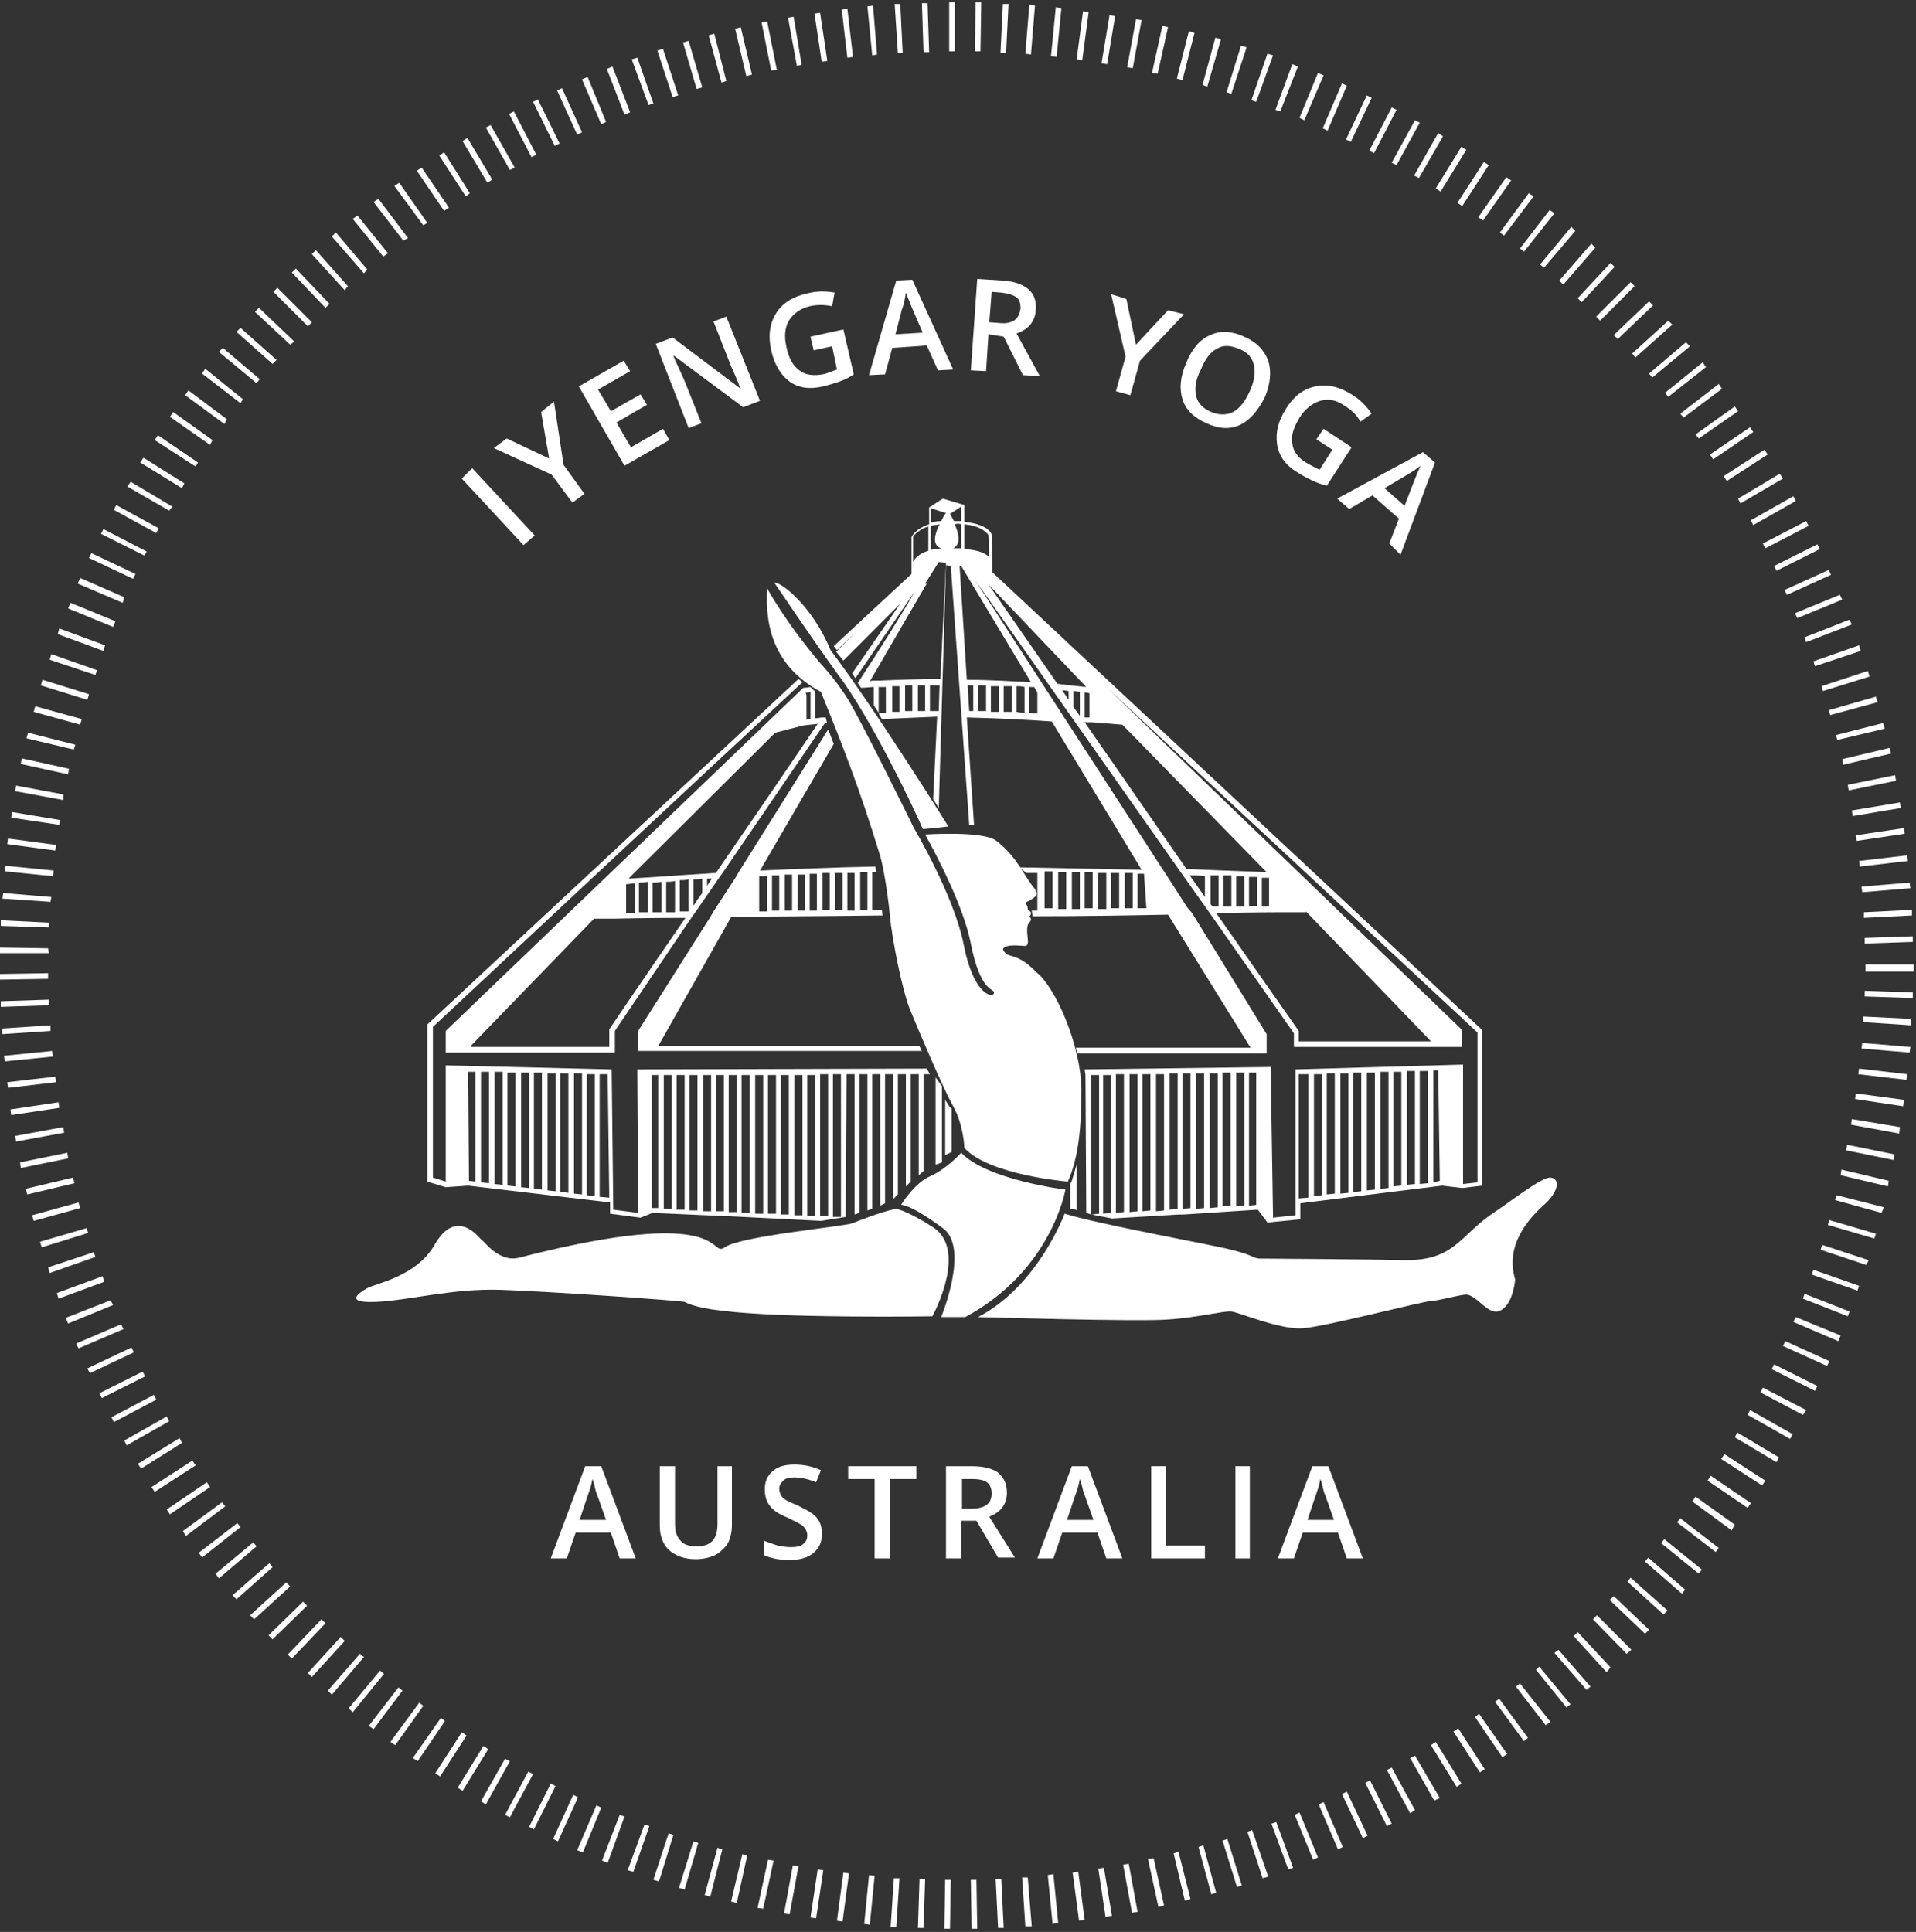 <?xml version="1.0" encoding="utf-8"?>
<!-- Generator: Adobe Illustrator 19.0.0, SVG Export Plug-In . SVG Version: 6.00 Build 0)  -->
<svg version="1.1" id="Layer_1" xmlns="http://www.w3.org/2000/svg" xmlns:xlink="http://www.w3.org/1999/xlink" x="0px" y="0px"
	 viewBox="116 -117.9 239 241" style="enable-background:new 116 -117.9 239 241;" xml:space="preserve">
<rect x="116" y="-117.9" width="239" height="241" fill="#333333" stroke="none"/>
<style type="text/css">
	.st0{fill:#FFFFFF;}
</style>
<g id="_xD83C__xDD8E_-Buttons">
	<g id="IYA-logo">
		<g>
			<polygon id="Fill-1" class="st0" points="232.7,27.4 233.5,27.1 233.5,17.6 232.7,16.5 			"/>
			<polygon id="Fill-2" class="st0" points="233.9,26.2 234.7,25.8 234.7,20.4 234.4,20.1 233.9,19.3 			"/>
			<polygon id="Fill-3" class="st0" points="249.7,29.4 249.5,29.8 249.5,32.9 250.2,33 250.3,33.1 250.3,27.4 			"/>
			<path id="Fill-4" class="st0" d="M234.3-14.8c0,0-9.1-14.6-14.7-22c-2.3-5.6-6.3-8.6-7-8.4c0,0,5.2,7.7,7.9,11.4
				c4.1,5.4,9.5,16.7,10.6,19.3C230.9-14.4,234.3-14.8,234.3-14.8z"/>
			<path id="Fill-6" class="st0" d="M227.8,32.9c-0.2,0-0.4,0.1-0.5,0.1c-1.4,0.3-4,1.3-5,1.7c-1,0.4-14,1.6-15.9,3
				c-2,1.4,0.8-5.5-25.7,1.3c-2.5,0.6-4.3-2.1-4.6-2.2c-0.2-0.1-3.1-4.3-5.9,0.6c-2.3,4-7.4,4.8-8.4,5.4c-1.1,0.6-2.9,1.9,1.2,1.7
				c4.1-0.2,9.5-1.7,15.5-1.5c6,0.2,21.7,1.3,22.9,1.5c0,0,1,0.7,4.6,1.1c7.9,1,26.3,0.7,26.3,0.7c0.6-1.1,4.2-8.4,0.1-11.1
				C230.2,33.8,228.7,33.1,227.8,32.9z"/>
			<path id="Fill-8" class="st0" d="M302,33.6c-3.9,2.7-4.6,5.7-10.6,5.7c-4.3-0.1-17.3-0.2-18.3-0.2c-1-0.1-0.4-0.3-3.5-1.1
				c-2.3-0.6-16.7-3.2-20.8-4.5c0,0-3.3,9-10.8,12.9c0,0,20.3,0.6,23.7,0.3c3.4-0.2,7-1.1,7.9-1c0.9,0.1,6.1,2.3,8.9,2.1
				c2.8-0.2,15.1-3.4,16-3.4c0.8,0,4-0.9,4.5-0.8c1.4,0.2,2.8,2.9,4.3,1.9c1.5-0.9,1.7-3.8,1.7-3.8c-1.3-4.3,1.7-7.6,3.6-9.3
				c1.9-1.7,2-3.3,0.8-3.4C308.3,28.9,304,32.3,302,33.6z"/>
			<path id="Fill-10" class="st0" d="M235.9,25.9c0,0-1.8,2-3.8,2.9c-2,0.8-3.7,3.6-3.7,3.6s1-0.2,5.2,2.9
				c3.4,2.4-0.2,11.1-0.2,11.1h3c10.8-5.8,12.5-15.9,12.5-15.9S239.1,29.3,235.9,25.9z"/>
			<path id="Fill-12" class="st0" d="M225.8-11.1c0.3,1,0.9,4.2,1.2,7.4c0.3,3.2,1.6,9.5,2.5,11.7c0.9,2.2,4.1,9.8,5.4,12.1
				c1.3,2.3,1.4,5.2,1.4,5.2c3.1,3.4,12.9,4.2,12.9,4.2c1.3-2.9,1.7-6.6,1.7-11.5c-0.1-5.7-3.3-12.8-5.6-14.6
				c-2.7-2.8-3.6-1.5-4.2-2.9c0.3-0.7,2.2-0.4,2.8-0.4c0.7-0.1,0-1.5,0.3-2.6c0-0.1,0.4-0.5,0.4-0.7c0-0.2-0.2-0.4-0.2-0.4
				s0.2-0.1,0.2-0.4c0-0.2-0.4-0.4-0.4-0.5c0-0.3-0.1-0.5-0.2-0.6c-0.1-0.1,0-0.3,0.1-0.3c1-0.5,1.3-0.8,1.2-1.2
				c-0.1-0.1-0.1-0.2-0.2-0.4c-1.4-1.6-2.1-3.9-4.8-6c-1.6-1.3-8.9-0.8-8.9-0.8c1.5,2.7,4.8,9,5.7,13.6c1.2,6.1,2.9,5.6,2.9,6.1
				c0,0.4-0.5,0.3-0.5,0.3s-2.1-0.2-3.3-6.3c-1.2-6.1-6.2-14.5-6.2-14.5s-7.1-14.5-8.5-16.5c-0.1-0.1-1-1.7-3.2-4.1
				c-4.4-5.2-6.6-9.3-6.6-9.3c-0.3,4.8,0.9,9.8,6.7,12.9C220.7-25.9,223.1-20,225.8-11.1z"/>
			<path id="Fill-14" class="st0" d="M229.9-50.9c0-0.1,0.2-0.4,0.8-0.8c0.3-0.2,0.6-0.4,1.1-0.5v3c-1.6,0.5-1.9,1.4-1.9,1.4l0,0.3
				V-50.9z M233.1-47.8l0.9,0.1l-0.7,14.5c-2.7,0-5.3,0.1-7.6,0.2h-0.6c-0.2,0-0.4,0-0.6,0.1c1.2-2.1,7.1-12.2,7.1-12.2h-0.2
				L233.1-47.8z M232.1-52.3c0.3-0.1,0.7-0.1,1.1-0.2c-0.6,1.2-1,2.6,0.2,3c-0.5,0.1-0.9,0.1-1.3,0.2V-52.3z M232.1-54.5l1.9,0.6
				c-0.2,0.2-0.4,0.6-0.6,1c-0.5,0-0.9,0.1-1.3,0.2V-54.5z M233.1-29.2c-0.4,0-0.7,0-1.1,0v-3.2c0.4,0,0.8,0,1.2,0L233.1-29.2z
				 M229.8-29.2c-0.3,0-0.6,0-0.9,0v-3.2c0.3,0,0.6,0,0.9,0V-29.2z M231.4-29.2c-0.3,0-0.6,0-0.9,0v-3.2c0.3,0,0.6,0,0.9,0V-29.2z
				 M227.3-32.3c0.3,0,0.6,0,0.9,0v3.2c-0.3,0-0.6,0-0.9,0V-32.3z M235.9-54.7v1.8c-0.3,0-0.6,0-0.9,0c-0.2-0.3-0.3-0.6-0.5-0.9
				L235.9-54.7z M236.2-52.5c1.2,0.1,1.9,0.4,2.4,0.7c0.3,0.2,0.5,0.4,0.6,0.5c0.1,0.1,0.1,0.2,0.1,0.2l0.1,2.7
				c-0.4-0.4-1.2-0.9-3.1-1V-52.5z M251.5-32.2c-0.9-0.1-2.1-0.2-3.6-0.4L239.3-45L251.5-32.2z M251.9-28.4c-0.2,0-0.4,0-0.6,0v-3.1
				c0.2,0,0.4,0,0.6,0.1L251.9-28.4z M256-27.5l18,18.4c-2.1-0.1-5.6-0.2-10-0.4l-12.7-18.3c0.3,0,0.6,0,0.9,0L256-27.5z M274.3-4.8
				c-0.3,0-0.6,0-0.9,0v-3.6c0.3,0,0.7,0,0.9,0V-4.8z M278.9-4.2L294.5,12h-16.5v-1.3L267.7-4c5.2-0.1,8.4-0.1,8.4-0.1H278.9z
				 M269.6-4.8c-0.3,0-0.6,0-1,0v-3.9c0.3,0,0.7,0,1,0V-4.8z M271.2-4.8c-0.3,0-0.6,0-1,0v-3.8c0.3,0,0.7,0,1,0V-4.8z M271.8-8.5
				c0.3,0,0.7,0,1,0v3.6c-0.3,0-0.6,0-1,0V-8.5z M267-5.1v-3.6c0.3,0,0.6,0,1,0v3.9c-0.2,0-0.5,0-0.7,0L267-5.1z M264.4-8.7
				c0.7,0,1.3,0,1.9,0.1V-6L264.4-8.7z M249.3-30.6l-0.8-1.2c0.3,0,0.6,0.1,0.8,0.1V-30.6z M250.7-28.6l-0.8-1.1v-2
				c0.3,0,0.5,0.1,0.8,0.1V-28.6z M244.6-32.8c-2.3-0.1-5-0.3-8-0.3l-0.9-14.2l0.2,0L244.6-32.8z M245.4-31.5v2.6
				c-0.3,0-0.6,0-1-0.1v-3.2c0.2,0,0.4,0,0.6,0L245.4-31.5z M239-29.2c-0.3,0-0.6,0-1,0v-3.2c0.3,0,0.7,0,1,0V-29.2z M240.6-29.1
				c-0.3,0-0.6,0-1,0v-3.2c0.3,0,0.7,0,1,0V-29.1z M242.2-29.1c-0.3,0-0.6,0-1,0v-3.2c0.3,0,0.7,0,1,0V-29.1z M243.8-29
				c-0.3,0-0.6,0-1-0.1v-3.2c0.3,0,0.7,0,1,0.1V-29z M236.7-32.4c0.2,0,0.5,0,0.7,0v3.2c-0.2,0-0.3,0-0.5,0L236.7-32.4z M235.9-52.5
				v3c-0.3,0-0.6,0-1,0c1-0.5,0.7-1.8,0.2-3C235.4-52.6,235.6-52.6,235.9-52.5z M294.8,29.6V15.6l0.6,0l0.2,13.8L294.8,29.6z
				 M278,16.1l1.2,0v15.4l-1.2,0.1V16.1z M293.1,15.7l1,0v14l-1,0.1V15.7z M291.5,15.7l1,0v14.1l-1,0.1V15.7z M289.8,15.8l1,0V30
				l-1,0.1V15.8z M288.2,15.8l1,0v14.5l-1,0.1V15.8z M286.5,15.9l1,0v14.6l-1,0.1V15.9z M284.8,15.9l1,0v14.8l-1,0.1V15.9z
				 M283.2,16l1,0v14.9l-1,0.1V16z M280.9,31.2l-1,0.1V16.1l1,0V31.2z M281.5,16l1,0V31l-1,0.1V16z M272.7,32.4l-0.9,0.1V15.9l0.9,0
				V32.4z M263.5,16l1,0v16.8l-1,0.1V16z M261.9,33V16l1,0v16.9L261.9,33z M253.6,33.5V16.2l1,0v17.2L253.6,33.5z M260.2,16.1l1,0
				v17l-1,0.1V16.1z M258.5,16.1l1,0v17l-1,0.1V16.1z M256.2,33.3l-1,0.1V16.1l1,0V33.3z M256.9,16.1l1,0v17.1l-1,0.1V16.1z
				 M270.2,15.9l1,0v16.6l-1,0.1V15.9z M268.5,15.9l1,0v16.6l-1,0.1V15.9z M266.2,32.8l-1,0.1V16l1,0V32.8z M266.9,16l1,0v16.7
				l-1,0.1V16z M259-4.6c-0.3,0-0.7,0-1.1,0v-4.3c0.3,0,0.6,0,0.8,0L259-4.6z M246.3-9.2c0.3,0,0.7,0,1,0v4.6c-0.3,0-0.7,0-1,0V-9.2
				z M256.3-9c0.3,0,0.7,0,1,0v4.4c-0.3,0-0.7,0-1,0V-9z M254.6-9c0.3,0,0.7,0,1,0v4.4c-0.3,0-0.7,0-1,0V-9z M253-9c0.3,0,0.7,0,1,0
				v4.5c-0.3,0-0.7,0-1,0V-9z M251.3-9.1c0.3,0,0.7,0,1,0v4.5c-0.3,0-0.7,0-1,0V-9.1z M249-4.5c-0.3,0-0.7,0-1,0v-4.6
				c0.3,0,0.7,0,1,0V-4.5z M249.7-9.1c0.3,0,0.7,0,1,0v4.6c-0.3,0-0.7,0-1,0V-9.1z M222.9-39.2l-2.6,2.6l0.9,1.1
				c2.4-2.4,5.2-5.2,7.1-7.1l-6,8.7l0.4,0.6l7.4-10.8c-1.1,2-4.4,7.3-7.1,11.4l0.2,0.3l0.2,0.3c0.6,0,1.1-0.1,1.6-0.1v2.3l0.6,0.9
				v-3.2c0.3,0,0.6,0,0.9,0v3.2c-0.3,0-0.6,0-0.9,0.1l0.4,0.7c2.1-0.1,4.4-0.2,6.9-0.3l-0.5,10.3l0.7,1.1l0.9-30.3l0.6,0.1l2.3,32.3
				l0.6,0l-0.9-13.4c4.2,0.1,7.8,0.3,10.6,0.5l11.2,18.5c-4.6-0.1-9.7-0.2-15.2-0.3l0.8,0.7c0.5,0,0.9,0,1.4,0v4.7
				c-0.2,0-0.5,0-0.7,0l0.1,0.7c6.2,0,12-0.1,16.9-0.2l10.3,16.6h-21.8l0.2,0.7l23.6,0v-2.4L264.7-4l-0.6-0.7l-2.7-4.2L261-9.5
				l-23.4-36.1L263-9.5l0.5,0.7l2.9,4.1l0.5,0.7l10.5,15v1.7h21v-2.1l-44.3-42.7l46.2,43v18.7l-1.8,0.2V14.9l-20.9,0.6v18.2
				l-2.8,0.3l-0.3-18.8l-23.2,0.3l0.1,0.7l0.1,17.2l0.6,0.2V16.2l1,0v17.3l-0.9,0.1l0.9,0.2l0.6,0.1l1,0.2l8.4-0.5l0.6,0l9.2-0.6
				l1.2,1.6l4.1-0.4v-2l17.7-2.2l2.5,0.3l2.5-0.3V10.6l-61.1-57.1l-0.1-4.7c0-0.1-0.4-1.3-3.4-1.6v-2.1l-2.7-0.8l-1.7,1.1l0,2.1
				c-1.8,0.6-2.2,1.6-2.2,1.6l0,4.6l-9.7,9l0.4,0.5L222.9-39.2z"/>
			<path id="Fill-16" class="st0" d="M175.3,15.8v13.7l-0.8-0.1l-0.1-13.6L175.3,15.8z M192,31.5l-1.2-0.1V16.1l1,0L192,31.5z
				 M177,29.7l-1-0.1V15.8l1,0V29.7z M178.7,29.9l-1-0.1V15.8l1,0V29.9z M180.3,30.1l-1-0.1V15.9l1,0V30.1z M182,30.3l-1-0.1V15.9
				l1,0V30.3z M183.6,30.5l-1-0.1V15.9l1,0V30.5z M185.3,30.7l-1-0.1V16l1,0V30.7z M186.9,30.9l-1-0.1V16l1,0V30.9z M189.2,16.1l1,0
				v15.2l-1-0.1V16.1z M188.6,31.1l-1-0.1V16l1,0V31.1z M197.3,16.2l0.8,0v16.6l-0.8,0V16.2z M220.9,33.9l-1,0V16.1l1,0V33.9z
				 M218.3,33.8V16.1l1,0v17.7L218.3,33.8z M207.9,33.3l-1,0V16.2l1,0V33.3z M209.5,33.4l-1,0V16.2l1,0V33.4z M211.2,33.5l-1,0V16.2
				l1,0V33.5z M212.8,33.5l-1,0V16.2l1,0V33.5z M214.4,33.6l-1,0V16.2l1,0V33.6z M216.7,16.2l1,0v17.6l-1,0V16.2z M216.1,33.7l-1,0
				V16.2l1,0V33.7z M205.2,33.2h0.1v-17l1,0v17L205.2,33.2z M199.8,32.9l-1,0V16.2l1,0V32.9z M201.4,33l-1,0V16.2l1,0V33z
				 M203.7,16.2l1,0v17l-1,0V16.2z M203,33.1l-1,0V16.2l1,0V33.1z M174.4,30l17.7,2.1l0,1.4l3.8,0.5l1.5-0.6l8.9,0.4l0.3,0l11.8,0.6
				l3.1-0.5l0.1-17.8l1,0v17.5l0.6-0.2V16.1l1,0v17l0.6-0.2V16.1l1,0v16.4l0.6-0.3V16.1l1,0v15.6l0.6-0.6v-15l1,0v14l0.6-0.6V16.1
				l1,0v12.6l0.6-0.5V16.1l0.8,0l-0.4-0.7l-36.1,0.1v0.7l0.1,17.2l-3.1-0.4l-0.2-17.5L171.6,15l0,0.7l0,13.8l-1.6-0.5V10.2
				c0,0,34-31.8,46.1-43l-0.5-0.4L169.3,9.9v19.6l2.3,0.7L174.4,30z"/>
			<path id="Fill-18" class="st0" d="M192,12.7h-17.3v-0.1l15.4-15.9l2.5,0c0.3,0,3.6-0.1,8.9-0.1c-5.3,7.7-9.5,13.9-9.5,13.9V12.7z
				 M194.1-7.6c0.3,0,0.7-0.1,1.1-0.1V-4c-0.4,0-0.7,0-1.1,0V-7.6z M212.7-26.5l3.5-0.9c0,0,0.7-0.1,1.8-0.2
				c-3.3,4.9-8.1,11.9-12.7,18.6c-5,0.3-8.8,0.6-10.9,0.7L212.7-26.5z M217.1-28.2c-0.2,0-0.3,0-0.5,0.1v-3.1l-0.1-0.3
				c0.1,0,0.3,0,0.6-0.1V-28.2z M204.2-8.3c0.2,0,0.4,0,0.6,0c-0.2,0.3-0.4,0.6-0.6,0.9V-8.3z M202.5-8.2c0.3,0,0.7,0,1.1-0.1v1.8h0
				c-0.4,0.5-0.7,1-1.1,1.6V-8.2z M200.8-8.1c0.3,0,0.7,0,1.1-0.1v4c-0.4,0-0.7,0-1.1,0V-8.1z M199.1-7.9c0.3,0,0.7,0,1.1-0.1v3.9
				c-0.4,0-0.7,0-1.1,0V-7.9z M197.4-7.8c0.3,0,0.7,0,1.1-0.1v3.8c-0.4,0-0.7,0-1.1,0V-7.8z M196.8-4.1c-0.4,0-0.7,0-1.1,0v-3.7
				c0.3,0,0.7,0,1.1-0.1V-4.1z M202.3-3.5l0.5-0.7l2.9-4.2l0.5-0.7l12.7-18.6c0.1,0,0.1,0,0.2,0c0.1,0,0-0.2-0.1-0.7
				c-0.2,0-0.1,0-0.3,0c-0.4,0-0.7,0.1-1,0.1v-3.3l-0.6-0.6c-0.6,0.1-0.9,0.1-0.9,0.1l-44.6,42.8v2v0.7h21.1v-0.7l0-2L202.3-3.5z"/>
			<path id="Fill-20" class="st0" d="M210.7-8.6c0.3,0,0.6,0,1,0v4.4c-0.3,0-0.6,0-1,0V-8.6z M224.2-4.4c-0.3,0-0.6,0-0.9,0v-4.7
				c0.3,0,0.6,0,0.9,0V-4.4z M213.2-4.3c-0.3,0-0.6,0-0.9,0v-4.4c0.3,0,0.6,0,0.9,0V-4.3z M214.8-4.3c-0.3,0-0.6,0-0.9,0v-4.5
				c0.3,0,0.6,0,0.9,0V-4.3z M216.4-4.3c-0.3,0-0.6,0-0.9,0v-4.5c0.3,0,0.6,0,0.9,0V-4.3z M217.9-4.3c-0.3,0-0.6,0-0.9,0v-4.6
				c0.3,0,0.6,0,0.9,0V-4.3z M219.5-4.4c-0.3,0-0.6,0-0.9,0v-4.6c0.3,0,0.6,0,0.9,0V-4.4z M221.7-9c0.3,0,0.6,0,0.9,0v4.7
				c-0.3,0-0.6,0-0.9,0V-9z M221.1-4.4c-0.3,0-0.6,0-0.9,0V-9c0.3,0,0.6,0,0.9,0V-4.4z M231,13.3l-0.3-0.7h-32.6l9.1-16.1
				c5.4-0.1,12-0.1,18.9-0.2L226-4.4c-0.4,0-0.8,0-1.2,0v-4.7c0.2,0,0.3,0,0.5,0l-0.1-0.7c-5.2,0.1-10,0.3-14.4,0.5l9.2-15.8
				l-0.7-1.8L208.2-9.2l-0.4,0.7L205-4.2l-0.4,0.7l-9,14.2v2.2l0,0.3H231z"/>
			<polygon id="Fill-22" class="st0" points="181.3,-49.9 173.6,-58.2 174.9,-59.5 182.7,-51.1 			"/>
			<polygon id="Fill-24" class="st0" points="184.5,-60.7 183.5,-66.5 185.1,-67.8 186.3,-59.9 188.9,-56.3 187.4,-55.2 
				184.8,-58.7 177.6,-62 179.2,-63.2 			"/>
			<polygon id="Fill-26" class="st0" points="199.5,-63 193.9,-59.8 188.2,-69.7 193.8,-72.9 194.6,-71.6 190.6,-69.3 192.2,-66.6 
				195.9,-68.7 196.7,-67.4 192.9,-65.2 194.7,-62.1 198.7,-64.4 			"/>
			<path id="Fill-28" class="st0" d="M210.8-67.9l-2.1,0.8l-8.6-6.4l-0.1,0l0.2,0.5c0.4,0.9,0.8,1.7,1.1,2.4l2.2,5.5l-1.6,0.6
				L197.8-75l2.1-0.8l8.5,6.4l0,0c-0.1-0.1-0.2-0.5-0.5-1.2c-0.3-0.7-0.5-1.2-0.7-1.6l-2.2-5.6l1.6-0.6L210.8-67.9z"/>
			<path id="Fill-30" class="st0" d="M217.1-75.9l4.1-0.9l1.3,5.6c-0.6,0.4-1.2,0.7-1.8,0.9c-0.6,0.2-1.2,0.4-2,0.6
				c-1.7,0.4-3.1,0.2-4.2-0.6s-1.9-2.1-2.3-3.9c-0.4-1.8-0.2-3.3,0.6-4.6c0.8-1.3,2.1-2.1,3.9-2.5c1.2-0.3,2.3-0.3,3.4-0.1l-0.3,1.7
				c-1-0.2-1.9-0.2-2.8,0c-1.2,0.3-2,0.9-2.6,1.8c-0.5,0.9-0.6,2-0.3,3.3c0.3,1.4,0.8,2.3,1.6,2.9c0.8,0.6,1.8,0.7,2.9,0.5
				c0.6-0.1,1.2-0.4,1.8-0.6l-0.6-2.9l-2.3,0.5L217.1-75.9z"/>
			<path id="Fill-32" class="st0" d="M231.1-76.4l-1.3-3c-0.1-0.2-0.2-0.5-0.4-1c-0.2-0.4-0.3-0.8-0.4-1c-0.1,0.6-0.2,1.4-0.5,2.1
				l-0.8,3.1L231.1-76.4z M233-71.7l-1.4-3.1l-4.3,0.3l-0.9,3.3l-2,0.1l3.4-11.8l2-0.1l5.1,11.2L233-71.7z"/>
			<path id="Fill-34" class="st0" d="M239.4-77.7l1.3,0.1c0.9,0.1,1.5-0.1,1.9-0.4c0.4-0.3,0.6-0.8,0.7-1.4c0-0.6-0.1-1.1-0.5-1.4
				c-0.4-0.3-1-0.5-1.9-0.6l-1.2-0.1L239.4-77.7z M239.3-76.2l-0.3,4.6l-1.9-0.1l0.8-11.4l3.2,0.2c1.5,0.1,2.5,0.5,3.2,1.1
				c0.7,0.6,1,1.5,0.9,2.6c-0.1,1.4-0.9,2.4-2.4,2.9l2.9,5.3l-2.1-0.1l-2.4-4.8L239.3-76.2z"/>
			<polygon id="Fill-36" class="st0" points="257.7,-74.9 261.7,-79.2 263.7,-78.7 258.2,-72.9 257,-68.6 255.2,-69.1 256.4,-73.4 
				254.6,-81.2 256.5,-80.6 			"/>
			<path id="Fill-38" class="st0" d="M265.2-68.5c0.2,0.9,0.9,1.6,1.9,2c1,0.4,1.9,0.4,2.7,0c0.8-0.4,1.5-1.3,2.1-2.6
				c0.6-1.3,0.7-2.4,0.5-3.3c-0.2-0.9-0.8-1.6-1.9-2c-1-0.4-1.9-0.5-2.7,0c-0.8,0.4-1.5,1.3-2,2.6C265.1-70.5,265-69.4,265.2-68.5z
				 M270.7-64.9c-1.3,0.6-2.7,0.5-4.2-0.2c-1.6-0.7-2.6-1.7-3-3c-0.4-1.3-0.3-2.8,0.5-4.6c0.7-1.7,1.7-2.9,3-3.4
				c1.2-0.6,2.7-0.5,4.2,0.2c1.6,0.7,2.5,1.7,3,3c0.4,1.3,0.3,2.8-0.4,4.5C272.9-66.6,271.9-65.5,270.7-64.9z"/>
			<path id="Fill-40" class="st0" d="M281.1-64.4l3.5,2.3l-3.1,4.8c-0.7-0.2-1.3-0.4-1.9-0.7c-0.6-0.3-1.2-0.6-1.8-1
				c-1.5-0.9-2.3-2.1-2.5-3.5c-0.2-1.4,0.1-2.8,1.1-4.4c1-1.6,2.2-2.5,3.7-2.8c1.4-0.3,2.9,0,4.5,1c1,0.6,1.8,1.4,2.5,2.4l-1.4,1
				c-0.5-0.9-1.2-1.5-2-2c-1-0.7-2-0.9-3-0.6c-1,0.3-1.9,1-2.6,2.1c-0.7,1.2-1.1,2.2-0.9,3.2c0.1,1,0.7,1.8,1.7,2.4
				c0.5,0.3,1.1,0.6,1.7,0.9l1.6-2.5l-2-1.3L281.1-64.4z"/>
			<path id="Fill-42" class="st0" d="M291.2-54.8l1.2-3.1c0.1-0.2,0.2-0.5,0.4-1c0.2-0.4,0.3-0.7,0.4-0.9c-0.5,0.4-1.1,0.8-1.8,1.2
				l-2.7,1.6L291.2-54.8z M289.3-50.1l1.2-3.1l-3.3-2.9l-2.9,1.7l-1.5-1.3l10.7-5.8l1.5,1.3l-4.3,11.5L289.3-50.1z"/>
			<path id="Fill-44" class="st0" d="M191.6,71.7l-1.1-3.1c-0.1-0.2-0.2-0.5-0.3-1c-0.1-0.4-0.2-0.8-0.3-1c-0.1,0.6-0.3,1.3-0.6,2.1
				l-1,3H191.6z M193.3,76.5l-1.1-3.2h-4.4l-1.1,3.2h-2L189,65h2l4.3,11.5H193.3z"/>
			<path id="Fill-46" class="st0" d="M207.3,65v7.4c0,0.8-0.2,1.6-0.5,2.2c-0.4,0.6-0.9,1.1-1.6,1.5c-0.7,0.3-1.5,0.5-2.4,0.5
				c-1.4,0-2.5-0.4-3.3-1.1s-1.2-1.8-1.2-3.1V65h1.9v7.2c0,0.9,0.2,1.6,0.7,2.1c0.4,0.5,1.1,0.7,2,0.7c1.8,0,2.6-0.9,2.6-2.8V65
				H207.3z"/>
			<path id="Fill-48" class="st0" d="M217.5,75.8c-0.7,0.6-1.7,0.9-3,0.9c-1.3,0-2.3-0.2-3.2-0.6v-1.8c0.5,0.2,1.1,0.4,1.7,0.6
				c0.6,0.1,1.1,0.2,1.6,0.2c0.7,0,1.3-0.1,1.6-0.4c0.4-0.3,0.5-0.7,0.5-1.1c0-0.4-0.2-0.8-0.5-1.1c-0.3-0.3-1-0.6-2-1.1
				c-1-0.4-1.8-0.9-2.2-1.5c-0.4-0.5-0.6-1.2-0.6-2c0-1,0.3-1.7,1-2.3c0.7-0.6,1.6-0.8,2.7-0.8c1.1,0,2.2,0.2,3.3,0.7l-0.6,1.5
				c-1-0.4-1.9-0.6-2.7-0.6c-0.6,0-1.1,0.1-1.4,0.4c-0.3,0.3-0.5,0.6-0.5,1c0,0.3,0.1,0.6,0.2,0.8c0.1,0.2,0.3,0.4,0.6,0.6
				c0.3,0.2,0.8,0.4,1.5,0.7c0.8,0.4,1.4,0.7,1.8,1c0.4,0.3,0.7,0.6,0.9,1c0.2,0.4,0.3,0.8,0.3,1.3
				C218.6,74.4,218.2,75.2,217.5,75.8z"/>
			<polygon id="Fill-50" class="st0" points="227,76.5 225.1,76.5 225.1,66.6 221.8,66.6 221.8,65 230.3,65 230.3,66.6 227,66.6 			
				"/>
			<path id="Fill-52" class="st0" d="M235.9,70.3h1.3c0.9,0,1.5-0.2,1.9-0.5s0.6-0.8,0.6-1.4c0-0.6-0.2-1.1-0.6-1.4
				c-0.4-0.3-1.1-0.4-1.9-0.4h-1.2V70.3z M235.9,71.9v4.6H234V65h3.2c1.5,0,2.6,0.3,3.3,0.8c0.7,0.6,1.1,1.4,1.1,2.5
				c0,1.4-0.7,2.4-2.2,3l3.2,5.1h-2.1l-2.7-4.6H235.9z"/>
			<path id="Fill-54" class="st0" d="M252.4,71.7l-1.1-3.1c-0.1-0.2-0.2-0.5-0.3-1c-0.1-0.4-0.2-0.8-0.3-1c-0.1,0.6-0.3,1.3-0.6,2.1
				l-1,3H252.4z M254,76.5l-1.1-3.2h-4.4l-1.1,3.2h-2l4.3-11.5h2l4.3,11.5H254z"/>
			<polygon id="Fill-56" class="st0" points="259.6,76.5 259.6,65 261.4,65 261.4,74.9 266.3,74.9 266.3,76.5 			"/>
			<polygon id="Fill-58" class="st0" points="270.1,76.5 271.9,76.5 271.9,65 270.1,65 			"/>
			<path id="Fill-60" class="st0" d="M282.4,71.7l-1.1-3.1c-0.1-0.2-0.2-0.5-0.3-1c-0.1-0.4-0.2-0.8-0.3-1c-0.1,0.6-0.3,1.3-0.6,2.1
				l-1,3H282.4z M284,76.5l-1.1-3.2h-4.4l-1.1,3.2h-2l4.3-11.5h2l4.3,11.5H284z"/>
			<path id="Fill-61" class="st0" d="M234.4-111.5l0-6.1l0.7,0l0,6.1L234.4-111.5z M238.3-111.5l-0.7,0l0.1-6.1l0.7,0L238.3-111.5z
				 M231.2-111.4l-0.2-6.1l0.7,0l0.2,6.1L231.2-111.4z M241.5-111.3l-0.7,0l0.3-6.1l0.7,0L241.5-111.3z M228-111.3l-0.4-6.1l0.7,0
				l0.3,6.1L228-111.3z M244.6-111.1l-0.7-0.1l0.5-6.1l0.7,0.1L244.6-111.1z M224.8-111l-0.6-6.1l0.7-0.1l0.5,6.1L224.8-111z
				 M247.8-110.8l-0.7-0.1l0.6-6.1l0.7,0.1L247.8-110.8z M221.7-110.7l-0.7-6l0.7-0.1l0.7,6L221.7-110.7z M251-110.4l-0.7-0.1l0.8-6
				l0.7,0.1L251-110.4z M218.5-110.2l-0.9-6l0.7-0.1l0.9,6L218.5-110.2z M254.1-109.9l-0.7-0.1l1-6l0.7,0.1L254.1-109.9z
				 M215.4-109.7l-1.1-6l0.7-0.1l1,6L215.4-109.7z M257.3-109.4l-0.7-0.1l1.1-6l0.7,0.1L257.3-109.4z M212.2-109.1l-1.2-6l0.7-0.1
				l1.2,6L212.2-109.1z M260.4-108.7l-0.7-0.1l1.3-5.9l0.7,0.2L260.4-108.7z M209.1-108.4l-1.4-5.9l0.7-0.2l1.4,5.9L209.1-108.4z
				 M263.5-107.9l-0.7-0.2l1.5-5.9l0.7,0.2L263.5-107.9z M206-107.6l-1.6-5.9l0.7-0.2l1.5,5.9L206-107.6z M266.6-107.1l-0.6-0.2
				l1.6-5.9l0.7,0.2L266.6-107.1z M202.9-106.8l-1.7-5.8l0.7-0.2l1.7,5.8L202.9-106.8z M269.6-106.2l-0.6-0.2l1.8-5.8l0.7,0.2
				L269.6-106.2z M199.9-105.8l-1.9-5.8l0.7-0.2l1.9,5.8L199.9-105.8z M272.7-105.2l-0.6-0.2l2-5.8l0.7,0.2L272.7-105.2z
				 M196.9-104.8l-2.1-5.7l0.7-0.2l2,5.7L196.9-104.8z M275.7-104l-0.6-0.2l2.1-5.7l0.7,0.3L275.7-104z M193.9-103.6l-2.2-5.7
				l0.7-0.3l2.2,5.7L193.9-103.6z M278.7-102.9l-0.6-0.3l2.3-5.6l0.7,0.3L278.7-102.9z M191-102.4l-2.4-5.6l0.7-0.3l2.3,5.6
				L191-102.4z M281.6-101.6l-0.6-0.3l2.4-5.6l0.6,0.3L281.6-101.6z M188-101.1l-2.5-5.5l0.6-0.3l2.5,5.5L188-101.1z M284.5-100.2
				l-0.6-0.3l2.6-5.5l0.6,0.3L284.5-100.2z M185.2-99.7l-2.7-5.5l0.6-0.3l2.7,5.5L185.2-99.7z M287.4-98.8l-0.6-0.3l2.8-5.4l0.6,0.3
				L287.4-98.8z M182.3-98.3l-2.8-5.4l0.6-0.3l2.8,5.4L182.3-98.3z M290.2-97.3l-0.6-0.3l2.9-5.3l0.6,0.3L290.2-97.3z M179.6-96.7
				l-3-5.3l0.6-0.3l3,5.3L179.6-96.7z M293-95.7l-0.6-0.3l3-5.3l0.6,0.4L293-95.7z M176.8-95.1l-3.1-5.2l0.6-0.4l3.1,5.2L176.8-95.1
				z M295.7-94l-0.6-0.4l3.2-5.2l0.6,0.4L295.7-94z M174.1-93.4l-3.3-5.1l0.6-0.4l3.2,5.1L174.1-93.4z M298.4-92.2l-0.6-0.4l3.3-5.1
				l0.6,0.4L298.4-92.2z M171.4-91.6l-3.4-5l0.6-0.4l3.4,5L171.4-91.6z M301-90.4l-0.6-0.4l3.5-5l0.6,0.4L301-90.4z M168.8-89.8
				l-3.6-4.9l0.6-0.4l3.5,5L168.8-89.8z M303.6-88.5l-0.5-0.4l3.6-4.9l0.6,0.4L303.6-88.5z M166.3-87.9l-3.7-4.8l0.6-0.4l3.7,4.9
				L166.3-87.9z M306.1-86.5l-0.5-0.4l3.7-4.8l0.6,0.4L306.1-86.5z M163.8-85.9l-3.8-4.7l0.6-0.4l3.8,4.7L163.8-85.9z M308.6-84.5
				l-0.5-0.4l3.9-4.7l0.5,0.5L308.6-84.5z M161.4-83.8l-4-4.6l0.5-0.5l3.9,4.6L161.4-83.8z M311-82.4l-0.5-0.5l4-4.6l0.5,0.5
				L311-82.4z M159-81.7l-4.1-4.5l0.5-0.5l4,4.5L159-81.7z M313.3-80.2l-0.5-0.5l4.1-4.4l0.5,0.5L313.3-80.2z M156.6-79.5l-4.2-4.4
				l0.5-0.5l4.2,4.4L156.6-79.5z M315.6-77.9l-0.5-0.5l4.3-4.3l0.5,0.5L315.6-77.9z M154.4-77.2l-4.3-4.3l0.5-0.5l4.3,4.3
				L154.4-77.2z M317.8-75.6l-0.5-0.5l4.4-4.2l0.5,0.5L317.8-75.6z M152.2-74.9l-4.4-4.1l0.5-0.5l4.4,4.2L152.2-74.9z M320-73.3
				l-0.4-0.5l4.5-4.1l0.5,0.5L320-73.3z M150-72.5l-4.5-4L146-77l4.5,4L150-72.5z M322.1-70.8l-0.4-0.5l4.6-3.9l0.5,0.5L322.1-70.8z
				 M148-70.1l-4.7-3.9l0.5-0.5l4.6,3.9L148-70.1z M324.1-68.4l-0.4-0.5l4.7-3.8l0.4,0.6L324.1-68.4z M146-67.6l-4.8-3.7l0.4-0.6
				l4.7,3.8L146-67.6z M326-65.8l-0.4-0.5l4.8-3.7l0.4,0.6L326-65.8z M144-65l-4.9-3.6l0.4-0.6l4.8,3.6L144-65z M327.9-63.2
				l-0.4-0.5l4.9-3.5l0.4,0.6L327.9-63.2z M142.2-62.4l-5-3.5l0.4-0.6l4.9,3.5L142.2-62.4z M329.7-60.6l-0.4-0.6l5-3.4l0.4,0.6
				L329.7-60.6z M140.4-59.7l-5.1-3.3l0.4-0.6l5,3.4L140.4-59.7z M331.4-57.9l-0.4-0.6l5.1-3.3l0.4,0.6L331.4-57.9z M138.7-57
				l-5.2-3.2l0.4-0.6l5.1,3.2L138.7-57z M333.1-55.1l-0.3-0.6l5.2-3.1l0.4,0.6L333.1-55.1z M137.1-54.2l-5.2-3l0.4-0.6l5.2,3.1
				L137.1-54.2z M334.7-52.4l-0.3-0.6l5.3-3l0.3,0.6L334.7-52.4z M135.5-51.4l-5.3-2.9l0.3-0.6l5.3,2.9L135.5-51.4z M336.2-49.5
				l-0.3-0.6l5.4-2.8l0.3,0.6L336.2-49.5z M134-48.6l-5.4-2.7l0.3-0.6l5.4,2.8L134-48.6z M337.6-46.7l-0.3-0.6l5.4-2.7l0.3,0.6
				L337.6-46.7z M132.6-45.7l-5.5-2.6l0.3-0.6l5.5,2.6L132.6-45.7z M338.9-43.7l-0.3-0.6l5.5-2.5l0.3,0.6L338.9-43.7z M131.3-42.7
				l-5.6-2.4l0.3-0.7l5.5,2.4L131.3-42.7z M340.2-40.8l-0.3-0.6l5.6-2.3l0.3,0.6L340.2-40.8z M130.1-39.7l-5.6-2.3l0.3-0.7l5.6,2.3
				L130.1-39.7z M341.3-37.8l-0.2-0.6l5.6-2.2L347-40L341.3-37.8z M128.9-36.7l-5.7-2.1l0.2-0.7l5.7,2.1L128.9-36.7z M342.4-34.8
				l-0.2-0.6l5.7-2l0.2,0.7L342.4-34.8z M127.9-33.7l-5.7-1.9l0.2-0.7l5.7,2L127.9-33.7z M343.4-31.7l-0.2-0.6l5.8-1.9l0.2,0.7
				L343.4-31.7z M126.9-30.6l-5.8-1.8l0.2-0.7l5.8,1.8L126.9-30.6z M344.3-28.7l-0.2-0.6L350-31l0.2,0.7L344.3-28.7z M126-27.5
				l-5.8-1.6l0.2-0.7l5.8,1.6L126-27.5z M345.2-25.6l-0.2-0.6l5.9-1.5l0.2,0.7L345.2-25.6z M125.2-24.4l-5.9-1.4l0.2-0.7l5.9,1.5
				L125.2-24.4z M345.9-22.5l-0.1-0.7l5.9-1.4l0.2,0.7L345.9-22.5z M124.5-21.3l-5.9-1.3l0.1-0.7l5.9,1.3L124.5-21.3z M346.6-19.3
				l-0.1-0.7l5.9-1.2l0.1,0.7L346.6-19.3z M123.9-18.1l-6-1.1l0.1-0.7l5.9,1.1L123.9-18.1z M347.1-16.1l-0.1-0.7l6-1l0.1,0.7
				L347.1-16.1z M123.4-15l-6-0.9l0.1-0.7l6,1L123.4-15z M347.6-13l-0.1-0.7l6-0.9l0.1,0.7L347.6-13z M122.9-11.8l-6-0.8l0.1-0.7
				l6,0.8L122.9-11.8z M348-9.8l-0.1-0.7l6-0.7l0.1,0.7L348-9.8z M122.6-8.6l-6-0.6l0.1-0.7l6,0.6L122.6-8.6z M348.3-6.6l-0.1-0.7
				l6-0.5l0.1,0.7L348.3-6.6z M122.3-5.4l-6-0.4l0.1-0.7l6,0.5L122.3-5.4z M348.5-3.4l0-0.7l6-0.3l0,0.7L348.5-3.4z M122.1-2.2
				l-6-0.2l0-0.7l6,0.3L122.1-2.2z M348.6-0.2l0-0.7l6-0.2l0,0.7L348.6-0.2z M122.1,1L116,1l0-0.7l6,0.1L122.1,1z M354.7,3.3l-6,0
				l0-0.9h6L354.7,3.3z M116,4.3l0-0.7l6-0.1l0,0.7L116,4.3z M354.6,6.6l-6-0.2l0-0.7l6,0.2L354.6,6.6z M116.1,7.7l0-0.7l6-0.2
				l0,0.7L116.1,7.7z M354.4,10l-6-0.4l0-0.7l6,0.3L354.4,10z M116.3,11.1l0-0.7l6-0.4l0,0.7L116.3,11.1z M354.2,13.4l-6-0.5
				l0.1-0.7l6,0.5L354.2,13.4z M116.6,14.5l-0.1-0.7l6-0.6l0.1,0.7L116.6,14.5z M353.8,16.8l-6-0.7l0.1-0.7l6,0.7L353.8,16.8z
				 M117,17.8l-0.1-0.7l6-0.7l0.1,0.7L117,17.8z M353.4,20.1l-6-0.9l0.1-0.7l6,0.8L353.4,20.1z M117.4,21.2l-0.1-0.7l6-0.9l0.1,0.7
				L117.4,21.2z M352.9,23.5l-6-1.1l0.1-0.7l6,1L352.9,23.5z M118,24.5l-0.1-0.7l6-1.1l0.1,0.7L118,24.5z M352.2,26.8l-5.9-1.2
				l0.1-0.7l5.9,1.2L352.2,26.8z M118.6,27.8l-0.1-0.7l5.9-1.2l0.1,0.7L118.6,27.8z M351.5,30.1l-5.9-1.4l0.1-0.7l5.9,1.4
				L351.5,30.1z M119.4,31.1l-0.2-0.7l5.9-1.4l0.2,0.7L119.4,31.1z M350.7,33.4l-5.8-1.6l0.2-0.6l5.9,1.5L350.7,33.4z M120.2,34.4
				l-0.2-0.7l5.8-1.6l0.2,0.7L120.2,34.4z M349.8,36.6l-5.8-1.7l0.2-0.6L350,36L349.8,36.6z M121.2,37.7L121,37l5.8-1.7l0.2,0.6
				L121.2,37.7z M348.8,39.9l-5.7-1.9l0.2-0.6l5.8,1.9L348.8,39.9z M122.2,40.9l-0.2-0.7l5.7-1.9l0.2,0.6L122.2,40.9z M347.7,43.1
				l-5.7-2l0.2-0.6l5.7,2L347.7,43.1z M123.3,44.1l-0.2-0.7l5.7-2.1L129,42L123.3,44.1z M346.5,46.3l-5.6-2.2l0.2-0.6l5.6,2.2
				L346.5,46.3z M124.5,47.2l-0.3-0.7l5.6-2.2l0.3,0.6L124.5,47.2z M345.3,49.4l-5.6-2.4l0.3-0.6l5.6,2.3L345.3,49.4z M125.8,50.3
				l-0.3-0.6l5.6-2.4l0.3,0.6L125.8,50.3z M343.9,52.5l-5.5-2.5l0.3-0.6l5.5,2.5L343.9,52.5z M127.2,53.4l-0.3-0.6l5.5-2.6l0.3,0.6
				L127.2,53.4z M342.4,55.6l-5.4-2.7l0.3-0.6l5.4,2.7L342.4,55.6z M128.7,56.5l-0.3-0.6l5.4-2.7l0.3,0.6L128.7,56.5z M340.9,58.6
				l-5.3-2.8l0.3-0.6l5.4,2.8L340.9,58.6z M130.2,59.5l-0.3-0.6l5.3-2.8l0.3,0.6L130.2,59.5z M339.3,61.6l-5.3-3l0.3-0.6l5.3,3
				L339.3,61.6z M131.8,62.4l-0.3-0.6l5.3-3l0.3,0.6L131.8,62.4z M337.6,64.5l-5.2-3.1l0.3-0.6l5.2,3.1L337.6,64.5z M133.6,65.3
				l-0.4-0.6l5.2-3.2l0.3,0.6L133.6,65.3z M335.8,67.4l-5.1-3.3l0.4-0.6l5.1,3.3L335.8,67.4z M135.3,68.2l-0.4-0.6l5.1-3.3l0.4,0.6
				L135.3,68.2z M334,70.2l-5-3.4l0.4-0.6l5,3.4L334,70.2z M137.2,71l-0.4-0.6l5-3.4l0.4,0.6L137.2,71z M332,73l-4.9-3.6l0.4-0.6
				l4.9,3.5L332,73z M139.2,73.7l-0.4-0.6l4.9-3.6l0.4,0.5L139.2,73.7z M330,75.7l-4.8-3.7l0.4-0.5l4.8,3.7L330,75.7z M141.2,76.4
				l-0.4-0.6l4.8-3.7l0.4,0.5L141.2,76.4z M327.9,78.4l-4.7-3.8l0.4-0.5l4.7,3.8L327.9,78.4z M143.3,79l-0.4-0.6l4.7-3.9l0.4,0.5
				L143.3,79z M325.8,80.9l-4.6-4l0.4-0.5l4.6,4L325.8,80.9z M145.5,81.6l-0.5-0.5l4.6-4l0.4,0.5L145.5,81.6z M323.5,83.5l-4.5-4.1
				l0.4-0.5L324,83L323.5,83.5z M147.7,84.1l-0.5-0.5l4.5-4.1l0.5,0.5L147.7,84.1z M321.2,85.9l-4.4-4.2l0.5-0.5l4.4,4.2L321.2,85.9
				z M150,86.6l-0.5-0.5l4.3-4.2l0.5,0.5L150,86.6z M318.9,88.4l-4.2-4.3l0.5-0.5l4.3,4.3L318.9,88.4z M152.4,89l-0.5-0.5l4.2-4.4
				l0.5,0.5L152.4,89z M316.4,90.7l-4.1-4.5l0.5-0.5l4.1,4.4L316.4,90.7z M154.9,91.3l-0.5-0.5l4.1-4.5l0.5,0.5L154.9,91.3z
				 M313.9,92.9l-4-4.6l0.5-0.4l4,4.6L313.9,92.9z M157.4,93.5l-0.5-0.5l4-4.6l0.5,0.4L157.4,93.5z M311.4,95.1l-3.8-4.7L308,90
				l3.9,4.7L311.4,95.1z M160,95.7l-0.5-0.5l3.9-4.7l0.5,0.4L160,95.7z M308.8,97.3l-3.7-4.8l0.5-0.4l3.8,4.8L308.8,97.3z
				 M162.6,97.8l-0.6-0.4l3.7-4.8l0.5,0.4L162.6,97.8z M306.1,99.3l-3.6-4.9L303,94l3.6,4.9L306.1,99.3z M165.3,99.8l-0.6-0.4
				l3.6-4.9l0.5,0.4L165.3,99.8z M303.4,101.3l-3.4-5l0.5-0.4l3.5,5L303.4,101.3z M168.1,101.8l-0.6-0.4l3.5-5l0.5,0.4L168.1,101.8z
				 M300.6,103.2l-3.3-5.1l0.6-0.4l3.3,5.1L300.6,103.2z M170.9,103.7l-0.6-0.4l3.3-5.1l0.6,0.4L170.9,103.7z M297.7,105l-3.2-5.2
				l0.6-0.4l3.2,5.2L297.7,105z M173.7,105.5l-0.6-0.4l3.2-5.2l0.6,0.4L173.7,105.5z M294.9,106.7l-3-5.3l0.6-0.3l3.1,5.3
				L294.9,106.7z M176.6,107.2l-0.6-0.4l3-5.3l0.6,0.3L176.6,107.2z M291.9,108.3l-2.9-5.4l0.6-0.3l2.9,5.3L291.9,108.3z
				 M179.6,108.8l-0.6-0.3l2.9-5.4l0.6,0.3L179.6,108.8z M289,109.9l-2.7-5.4l0.6-0.3l2.7,5.4L289,109.9z M182.6,110.3l-0.6-0.3
				l2.7-5.4l0.6,0.3L182.6,110.3z M286,111.4l-2.6-5.5l0.6-0.3l2.6,5.5L286,111.4z M185.6,111.8l-0.6-0.3l2.5-5.5l0.6,0.3
				L185.6,111.8z M282.9,112.8l-2.4-5.6l0.6-0.3l2.4,5.6L282.9,112.8z M188.7,113.2l-0.7-0.3l2.4-5.6l0.6,0.3L188.7,113.2z
				 M279.8,114.1l-2.3-5.6l0.6-0.3l2.3,5.6L279.8,114.1z M191.8,114.5l-0.7-0.3l2.2-5.7l0.6,0.2L191.8,114.5z M276.7,115.3l-2.1-5.7
				l0.6-0.2l2.1,5.7L276.7,115.3z M195,115.6l-0.7-0.2l2.1-5.7l0.6,0.2L195,115.6z M273.5,116.4l-1.9-5.8l0.6-0.2l2,5.8L273.5,116.4
				z M198.2,116.8l-0.7-0.2l1.9-5.8l0.6,0.2L198.2,116.8z M270.3,117.5l-1.8-5.8l0.6-0.2l1.8,5.8L270.3,117.5z M201.4,117.8
				l-0.7-0.2l1.8-5.8l0.6,0.2L201.4,117.8z M267.1,118.4l-1.6-5.9l0.6-0.2l1.6,5.9L267.1,118.4z M204.6,118.7l-0.7-0.2l1.6-5.9
				l0.6,0.2L204.6,118.7z M263.8,119.2l-1.4-5.9l0.6-0.2l1.5,5.9L263.8,119.2z M207.9,119.5l-0.7-0.2l1.4-5.9l0.6,0.2L207.9,119.5z
				 M260.5,120l-1.3-6l0.7-0.1l1.3,5.9L260.5,120z M211.2,120.2l-0.7-0.1l1.3-6l0.7,0.1L211.2,120.2z M257.2,120.7l-1.1-6l0.7-0.1
				l1.1,6L257.2,120.7z M214.5,120.9l-0.7-0.1l1.1-6l0.7,0.1L214.5,120.9z M253.9,121.2l-0.9-6l0.7-0.1l1,6L253.9,121.2z
				 M217.8,121.4l-0.7-0.1l0.9-6l0.7,0.1L217.8,121.4z M250.6,121.7l-0.8-6l0.7-0.1l0.8,6L250.6,121.7z M221.1,121.8l-0.7-0.1l0.8-6
				l0.7,0.1L221.1,121.8z M247.3,122.1l-0.6-6.1l0.7-0.1l0.6,6.1L247.3,122.1z M224.5,122.2l-0.7-0.1l0.6-6.1l0.7,0.1L224.5,122.2z
				 M243.9,122.4l-0.4-6.1l0.7,0l0.5,6.1L243.9,122.4z M227.8,122.5l-0.7,0l0.4-6.1l0.7,0L227.8,122.5z M240.5,122.6l-0.3-6.1l0.7,0
				l0.3,6.1L240.5,122.6z M231.2,122.6l-0.7,0l0.2-6.1l0.7,0L231.2,122.6z M237.2,122.7l-0.1-6.1l0.7,0l0.1,6.1L237.2,122.7z
				 M234.5,122.7l-0.7,0l0.1-6.1l0.7,0L234.5,122.7z"/>
		</g>
	</g>
</g>
</svg>
